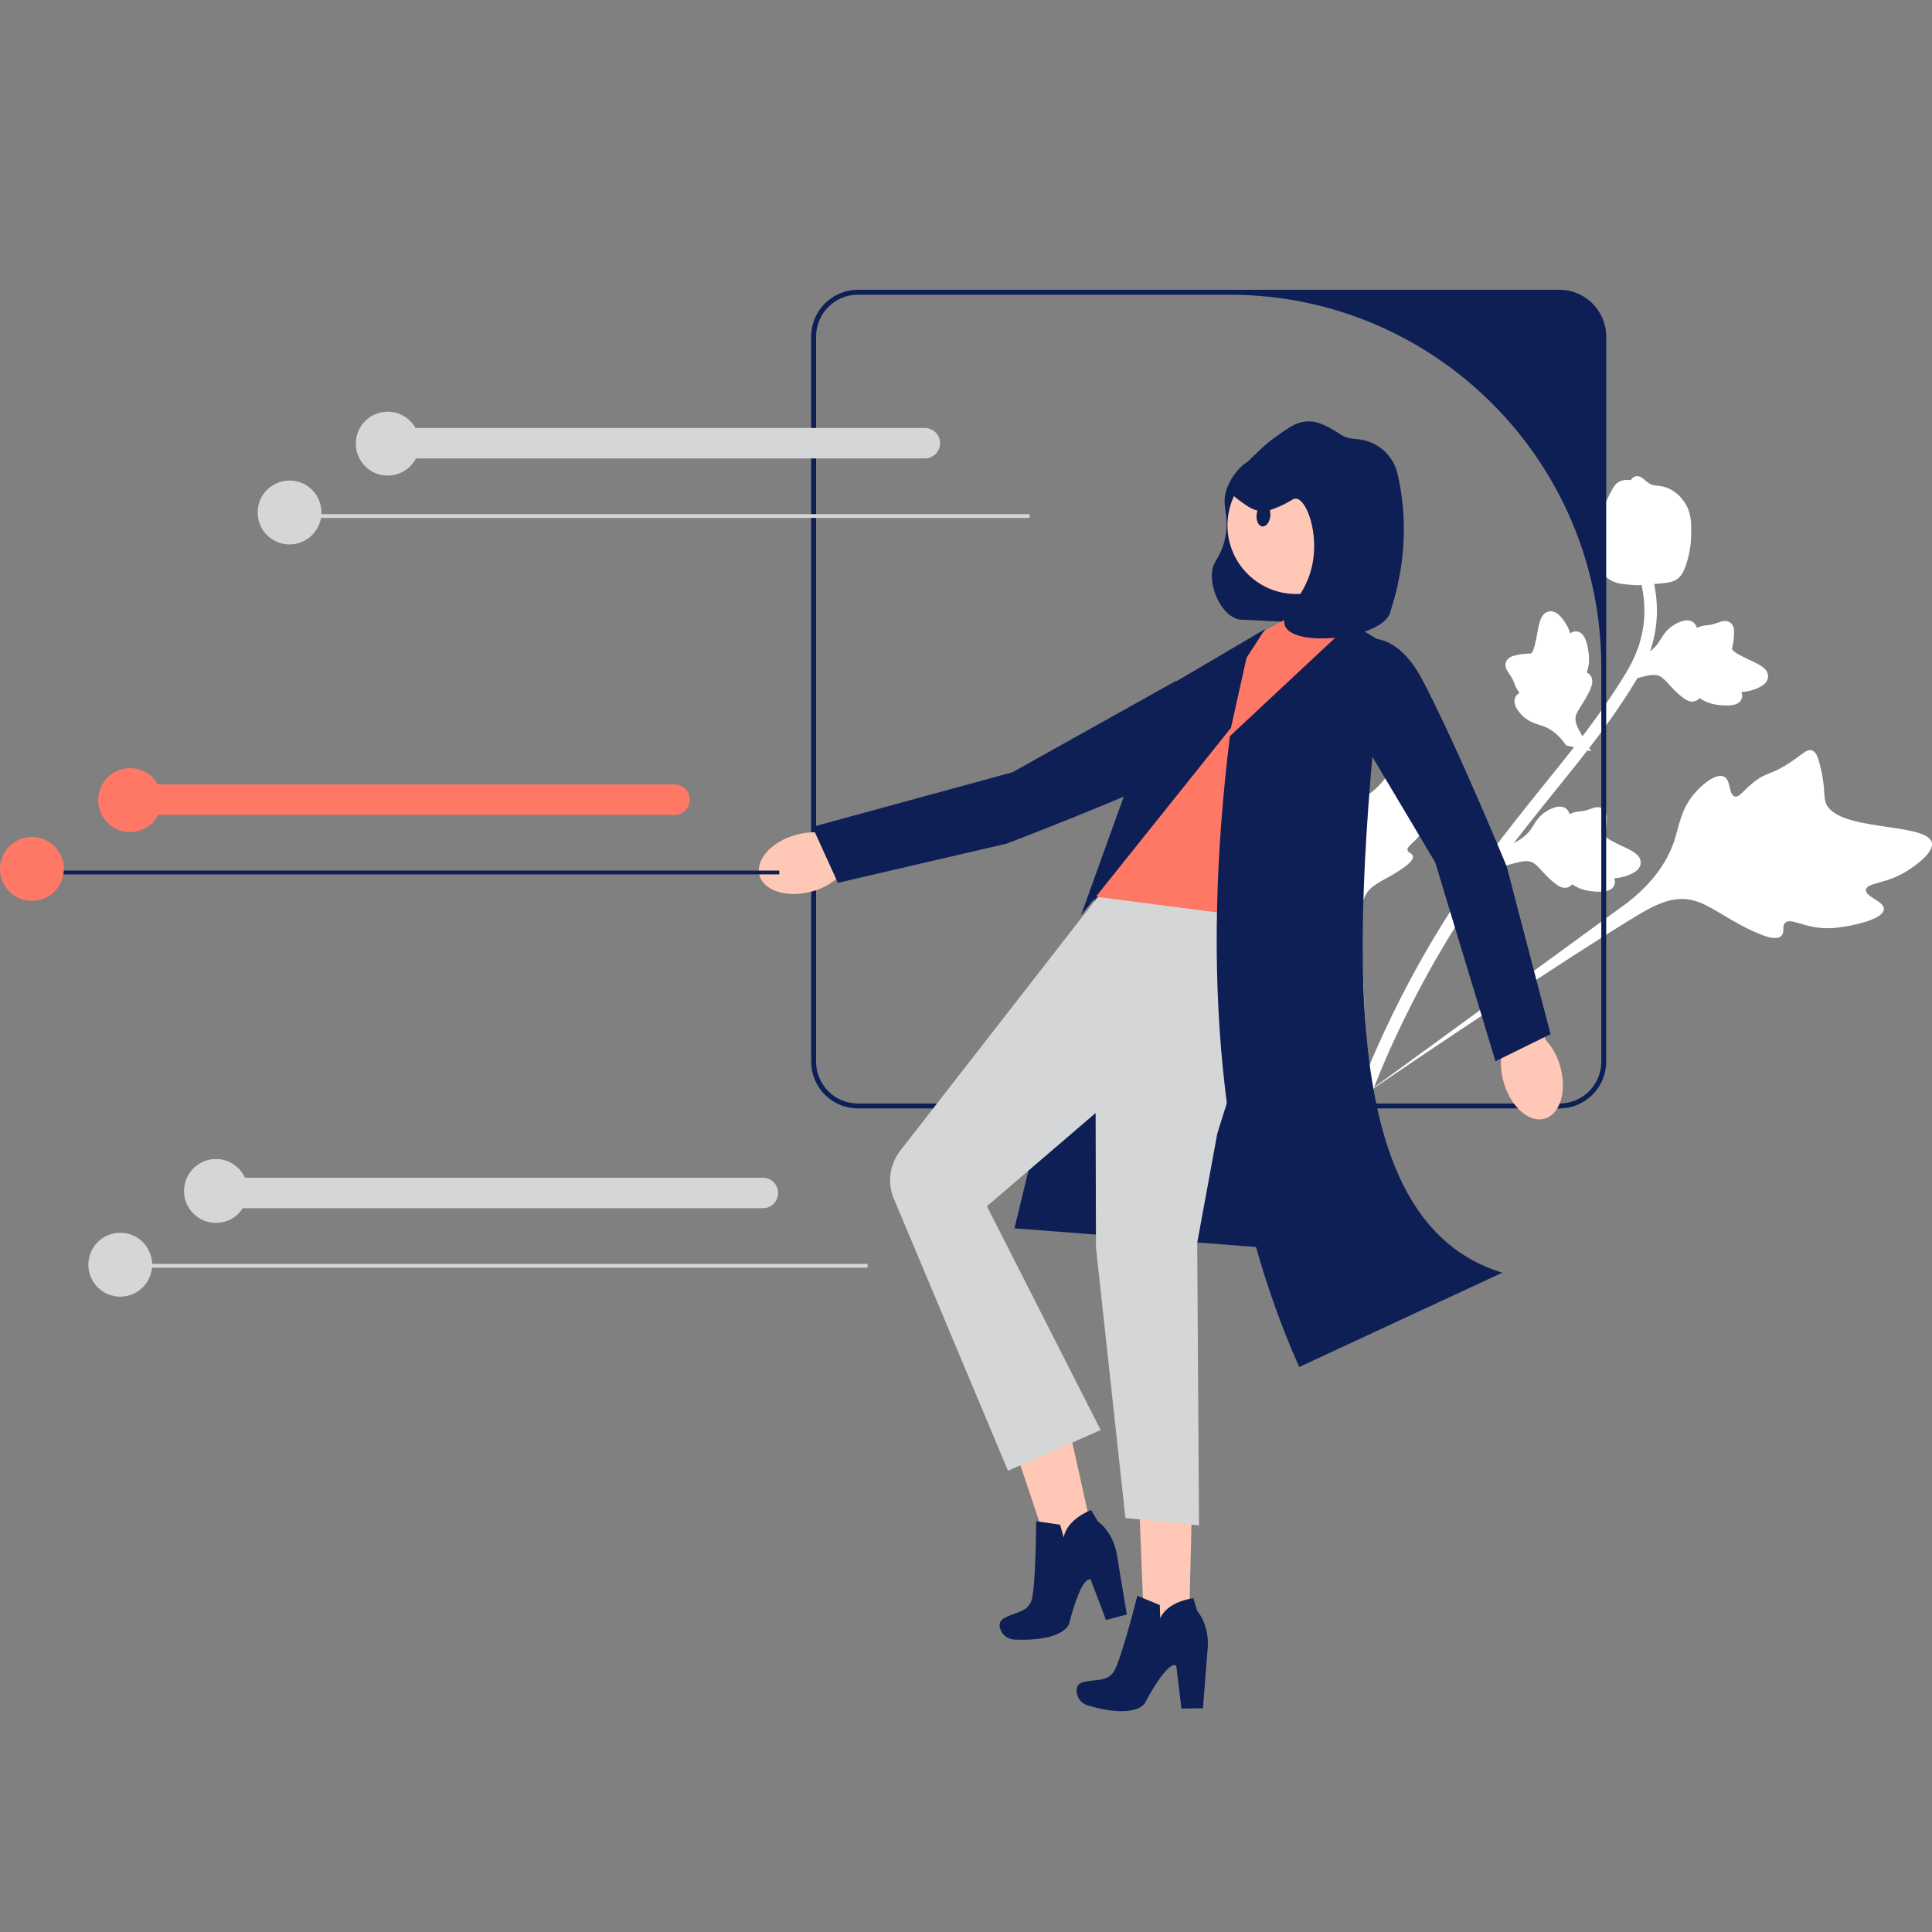 <svg width="280" height="280" viewBox="0 0 280 280" fill="none" xmlns="http://www.w3.org/2000/svg">
<rect x="0" y="0" width="280" height="280" fill="#808080" stroke="none"/>
<g clip-path="url(#clip0_672_53739)">
<path d="M273.023 131.779C273.101 130.581 270.296 129.997 270.424 128.948C270.551 127.904 273.38 128.121 276.371 126.234C276.91 125.894 280.309 123.75 279.978 122.142C279.349 119.093 265.872 120.649 264.56 116.213C264.272 115.24 264.54 113.874 263.746 110.815C263.43 109.598 263.168 108.966 262.633 108.767C261.873 108.484 261.227 109.318 259.361 110.552C256.564 112.401 256.053 111.823 254.046 113.452C252.556 114.662 252.055 115.616 251.407 115.424C250.489 115.151 250.899 113.065 249.848 112.556C248.775 112.037 246.905 113.51 245.759 114.787C243.608 117.185 243.385 119.587 242.671 121.784C241.894 124.171 240.172 127.431 235.902 130.789L196.923 159.215C205.128 153.524 228.075 138.235 237.016 132.837C239.597 131.279 242.307 129.762 245.266 130.459C248.115 131.131 250.852 133.775 255.445 135.528C255.981 135.733 257.482 136.284 258.157 135.642C258.716 135.11 258.202 134.247 258.716 133.744C259.405 133.068 260.89 134.072 263.323 134.416C265.039 134.659 266.354 134.45 267.485 134.27C267.826 134.216 272.919 133.374 273.023 131.779L273.023 131.779V131.779Z" fill="white"/>
<path d="M207.161 115.633C206.597 115.249 205.501 116.459 205.024 116.094C204.549 115.73 205.472 114.402 205.411 112.387C205.4 112.023 205.33 109.733 204.446 109.432C202.771 108.861 199.645 115.937 197.094 115.302C196.534 115.163 195.942 114.638 194.214 114.145C193.527 113.949 193.142 113.896 192.889 114.102C192.532 114.394 192.754 114.952 192.82 116.225C192.919 118.134 192.488 118.219 192.707 119.676C192.87 120.757 193.193 121.279 192.911 121.542C192.513 121.915 191.61 121.112 191.057 121.482C190.493 121.859 190.675 123.204 190.97 124.136C191.524 125.885 192.637 126.688 193.507 127.673C194.452 128.744 195.553 130.531 195.966 133.599L198.645 160.968C198.225 155.291 197.355 139.596 197.29 133.643C197.272 131.924 197.31 130.154 198.506 128.9C199.657 127.693 201.742 127.11 203.926 125.358C204.181 125.153 204.884 124.574 204.764 124.057C204.665 123.629 204.094 123.632 203.996 123.234C203.864 122.7 204.784 122.26 205.655 121.163C206.268 120.389 206.545 119.682 206.784 119.074C206.856 118.891 207.912 116.144 207.161 115.632L207.161 115.633V115.633Z" fill="white"/>
<path d="M216.663 125.862L218.397 122.597L218.709 122.473C220.153 121.902 221.228 121.114 221.906 120.132C222.014 119.976 222.114 119.814 222.215 119.649C222.619 118.997 223.12 118.186 224.156 117.55C224.734 117.196 226.188 116.455 227.057 117.267C227.293 117.482 227.408 117.738 227.461 117.981C227.507 117.961 227.554 117.941 227.604 117.92C228.221 117.666 228.595 117.632 228.956 117.6C229.233 117.574 229.519 117.549 230.049 117.388C230.282 117.318 230.474 117.247 230.636 117.188C231.126 117.01 231.738 116.818 232.311 117.221C232.907 117.674 232.881 118.406 232.864 118.892C232.834 119.757 232.71 120.311 232.627 120.678C232.597 120.812 232.563 120.963 232.562 121.016C232.561 121.446 234.364 122.28 235.041 122.599C236.564 123.308 237.882 123.922 237.779 125.121C237.706 125.978 236.888 126.617 235.28 127.069C234.779 127.21 234.315 127.259 233.921 127.277C234.048 127.554 234.106 127.884 233.972 128.248C233.654 129.109 232.52 129.413 230.6 129.154C230.122 129.091 229.481 129.004 228.733 128.661C228.381 128.499 228.089 128.317 227.841 128.158C227.74 128.295 227.603 128.425 227.41 128.523C226.844 128.812 226.172 128.674 225.422 128.081C224.588 127.442 223.988 126.788 223.459 126.212C222.996 125.709 222.596 125.278 222.208 125.048C221.482 124.631 220.574 124.819 219.462 125.108L216.663 125.862L216.663 125.862V125.862Z" fill="white"/>
<path d="M230.579 108.886L226.987 108.033L226.788 107.762C225.871 106.508 224.838 105.666 223.717 105.258C223.539 105.193 223.358 105.138 223.173 105.081C222.441 104.855 221.53 104.576 220.653 103.733C220.165 103.262 219.081 102.041 219.644 100.994C219.793 100.71 220.01 100.534 220.231 100.42C220.2 100.381 220.17 100.34 220.136 100.297C219.734 99.764 219.607 99.41 219.484 99.069C219.39 98.807 219.292 98.536 219.003 98.063C218.876 97.855 218.759 97.687 218.661 97.545C218.365 97.115 218.023 96.57 218.268 95.914C218.553 95.221 219.267 95.06 219.74 94.954C220.584 94.763 221.15 94.743 221.525 94.73C221.662 94.726 221.817 94.72 221.868 94.707C222.283 94.6 222.632 92.641 222.767 91.904C223.066 90.248 223.325 88.814 224.508 88.611C225.355 88.464 226.179 89.094 227.023 90.538C227.286 90.988 227.451 91.425 227.568 91.803C227.803 91.609 228.107 91.469 228.493 91.507C229.405 91.597 229.986 92.619 230.223 94.545C230.283 95.024 230.362 95.667 230.22 96.479C230.153 96.861 230.052 97.191 229.961 97.471C230.119 97.534 230.279 97.634 230.423 97.796C230.846 98.271 230.882 98.957 230.501 99.835C230.095 100.805 229.616 101.552 229.194 102.211C228.826 102.787 228.511 103.284 228.387 103.718C228.169 104.528 228.581 105.36 229.142 106.365L230.579 108.886L230.579 108.886V108.886Z" fill="white"/>
<path d="M235.114 98.873L236.848 95.607L237.16 95.484C238.604 94.913 239.679 94.125 240.357 93.143C240.465 92.987 240.565 92.825 240.667 92.66C241.07 92.008 241.571 91.196 242.607 90.561C243.186 90.207 244.639 89.466 245.508 90.277C245.744 90.493 245.859 90.749 245.913 90.992C245.959 90.972 246.005 90.952 246.056 90.931C246.673 90.677 247.047 90.643 247.407 90.61C247.684 90.585 247.97 90.56 248.501 90.399C248.733 90.329 248.925 90.258 249.087 90.199C249.577 90.021 250.19 89.829 250.762 90.232C251.359 90.685 251.332 91.417 251.315 91.902C251.285 92.768 251.161 93.322 251.078 93.689C251.048 93.823 251.014 93.974 251.014 94.027C251.012 94.456 252.815 95.291 253.492 95.609C255.015 96.319 256.334 96.933 256.23 98.132C256.157 98.989 255.339 99.628 253.731 100.08C253.231 100.221 252.766 100.27 252.372 100.288C252.5 100.564 252.557 100.894 252.423 101.259C252.105 102.12 250.971 102.424 249.051 102.165C248.574 102.102 247.932 102.015 247.184 101.671C246.832 101.509 246.54 101.328 246.292 101.169C246.191 101.306 246.054 101.436 245.861 101.534C245.295 101.823 244.623 101.685 243.873 101.092C243.039 100.453 242.44 99.799 241.91 99.223C241.447 98.72 241.048 98.289 240.659 98.059C239.933 97.642 239.025 97.83 237.913 98.119L235.114 98.873V98.873H235.114Z" fill="white"/>
<path d="M197.969 159.861L197.607 159.027L197.955 158.188L197.607 159.027L196.81 158.605C196.845 158.528 196.913 158.342 197.021 158.053C197.617 156.47 199.429 151.651 203.03 144.575C205.543 139.636 208.399 134.744 211.519 130.033C214.643 125.315 217.282 121.93 219.401 119.21C221.001 117.158 222.558 115.228 224.077 113.349C228.133 108.327 231.963 103.583 235.463 97.824C236.246 96.539 237.872 93.862 238.245 90.082C238.461 87.89 238.225 85.65 237.542 83.427L239.277 82.892C240.03 85.349 240.289 87.829 240.05 90.263C239.637 94.454 237.864 97.37 237.013 98.771C233.45 104.632 229.582 109.421 225.487 114.491C223.975 116.363 222.424 118.285 220.831 120.328C218.731 123.024 216.116 126.379 213.031 131.037C209.948 135.691 207.128 140.523 204.645 145.4C201.09 152.387 199.306 157.134 198.72 158.693C198.406 159.526 198.341 159.7 197.969 159.861V159.861V159.861Z" fill="white"/>
<path d="M233.169 83.926C233.108 83.883 233.046 83.839 232.987 83.792C231.759 82.849 231.102 81.274 231.031 79.113C230.999 78.098 231.274 77.153 231.822 75.268C231.906 74.977 232.349 73.513 233.25 71.698C233.838 70.512 234.167 70.073 234.654 69.82C235.196 69.538 235.792 69.491 236.368 69.579C236.447 69.422 236.564 69.285 236.729 69.177C237.412 68.726 238.034 69.274 238.373 69.565C238.543 69.716 238.754 69.905 239.013 70.064C239.419 70.314 239.71 70.342 240.15 70.386C240.572 70.428 241.095 70.48 241.739 70.752C243.012 71.283 243.729 72.24 243.966 72.555C245.215 74.206 245.151 76.014 245.077 78.108C245.061 78.527 244.964 80.027 244.383 81.774C243.963 83.035 243.6 83.475 243.271 83.761C242.598 84.35 241.883 84.462 240.16 84.609C238.359 84.766 237.456 84.843 236.762 84.79C235.147 84.666 234.134 84.588 233.169 83.926L233.169 83.926V83.926Z" fill="white"/>
<path d="M226.018 42H124.325C120.595 42 117.562 45.039 117.562 48.776V153.862C117.562 157.599 120.595 160.638 124.325 160.638H226.018C229.748 160.638 232.782 157.599 232.782 153.862V48.776C232.782 45.039 229.748 42 226.018 42ZM232.071 153.862C232.071 157.211 229.361 159.926 226.018 159.926H124.325C120.983 159.926 118.273 157.211 118.273 153.862V48.776C118.273 45.427 120.983 42.712 124.325 42.712H178.192C207.948 42.712 232.071 66.879 232.071 96.69V153.862V153.862Z" fill="#0E1F55"/>
<path d="M115.409 120.98C111.844 121.945 109.452 124.57 110.066 126.842C110.679 129.114 114.065 130.174 117.631 129.208C119.06 128.841 120.382 128.137 121.484 127.155L136.534 122.874L134.379 115.841L119.77 120.808C118.324 120.515 116.828 120.574 115.409 120.98V120.98Z" fill="#FFC8B6"/>
<path d="M178.479 99.88C178.479 99.88 182.728 106.125 173.151 110.836C163.575 115.547 145.873 122.27 145.873 122.27L121.431 127.943L117.74 119.836L146.743 111.92L170.376 98.707L178.479 99.88H178.479Z" fill="#0E1F55"/>
<path d="M175.636 83.259C175.527 86.219 177.654 89.733 179.903 89.805C182.609 89.892 195.399 90.804 195.81 89.742C198.665 82.363 185.22 67.056 182.19 66.615C180.561 66.377 178.611 68.72 177.861 70.654C176.811 73.364 178.361 74.642 177.486 78.293C176.819 81.077 175.712 81.189 175.636 83.259Z" fill="#0E1F55"/>
<path d="M153.372 199.949L144.396 202.01L153.415 228.823L159.498 227.427L153.372 199.949Z" fill="#FFC8B6"/>
<path d="M150.164 220.461L153.636 220.971L154.171 222.835C154.171 222.835 154.287 220.465 158.121 218.84L159.118 220.508C159.118 220.508 161.171 221.831 161.834 225.111L163.307 233.983L160.293 234.784L158.081 228.955C158.081 228.955 156.864 227.841 154.928 235.381C154.928 235.381 154.144 237.915 147.032 237.621C146.054 237.581 145.194 236.928 144.933 235.983C144.789 235.462 144.853 234.923 145.453 234.562C146.981 233.642 148.758 233.728 149.444 232.095C150.129 230.461 150.164 220.461 150.164 220.461V220.461Z" fill="#0E1F55"/>
<path d="M172.875 212.14L164.859 211.941L165.981 240.176L172.22 240.287L172.875 212.14Z" fill="#FFC8B6"/>
<path d="M164.834 231.276L168.081 232.608L168.153 234.546C168.153 234.546 168.835 232.273 172.947 231.621L173.514 233.48C173.514 233.48 175.188 235.259 175.044 238.603L174.343 247.569L171.225 247.619L170.478 241.429C170.478 241.429 169.564 240.054 165.874 246.906C165.874 246.906 164.504 249.176 157.671 247.177C156.732 246.902 156.054 246.06 156.028 245.08C156.014 244.54 156.205 244.032 156.874 243.826C158.578 243.302 160.282 243.814 161.34 242.394C162.398 240.973 164.834 231.276 164.834 231.276V231.276Z" fill="#0E1F55"/>
<path d="M189.415 181.301L147.021 178.014L158.951 129.016L187.495 124.896L189.415 181.301Z" fill="#0E1F55"/>
<path d="M183.569 91.234L192.501 86.467L199.714 94.999L185.22 141.542L158.705 129.78L178.844 95.288L183.569 91.234Z" fill="#FF7866"/>
<path d="M185.079 133.359C185.079 133.359 187.924 148.052 179.116 155.69L176.419 164.277L173.508 180.128L173.772 221.068L163.103 219.999L158.836 180.811L158.785 161.307L143.035 174.819L159.518 207.254L146.087 213.146L129.683 174.06C128.543 171.679 128.847 168.857 130.468 166.774L159.084 130L185.079 133.359V133.359Z" fill="#D4D6D8"/>
<path d="M195.76 90.321L178.246 106.69C174.102 140.386 176.364 171.327 188.29 198.113L217.72 184.448C193.452 177.074 195.832 136.585 200.541 93.203L195.76 90.321V90.321Z" fill="#0E1F55"/>
<path d="M180.656 95.342L183.35 91.165L168.449 99.942L156.666 132.655L178.402 105.48L180.656 95.342Z" fill="#0E1F55"/>
<path d="M217.931 156.875C218.958 160.428 221.62 162.777 223.877 162.122C226.134 161.466 227.13 158.055 226.102 154.501C225.711 153.076 224.985 151.765 223.984 150.679L219.443 135.68L212.463 137.965L217.681 152.508C217.415 153.963 217.5 155.46 217.931 156.875V156.875Z" fill="#FFC8B6"/>
<path d="M195.08 93.552C195.08 93.552 201.189 89.118 206.164 98.572C211.139 108.027 218.356 125.561 218.356 125.561L224.719 149.874L216.736 153.804L208.004 124.987L194.142 101.7L195.08 93.552V93.552Z" fill="#0E1F55"/>
<path d="M187.816 86.083C193.295 86.083 197.736 81.633 197.736 76.144C197.736 70.656 193.295 66.206 187.816 66.206C182.337 66.206 177.896 70.656 177.896 76.144C177.896 81.633 182.337 86.083 187.816 86.083Z" fill="#FFC8B6"/>
<path d="M187.849 72.267C187.29 72.212 187.003 72.804 184.871 73.629C184.115 73.921 183.728 74.068 183.285 74.097C181.936 74.183 180.887 73.437 180.187 72.938C179.048 72.127 178.314 71.605 178.171 70.77C177.984 69.68 179.215 68.463 181.686 66.073C182.895 64.903 183.633 64.195 184.816 63.354C186.802 61.943 187.795 61.237 189.186 61.098C191.029 60.915 192.431 61.796 194.453 63.068C194.999 63.411 195.787 63.576 196.622 63.639C199.355 63.845 201.698 65.671 202.442 68.314C202.498 68.516 202.546 68.698 202.582 68.855C204.049 75.273 203.64 81.948 201.632 88.217C201.578 88.386 201.532 88.543 201.497 88.686C200.565 92.504 187.751 93.992 186.252 90.765C185.308 88.732 189.719 86.699 190.377 80.638C190.836 76.419 189.242 72.405 187.849 72.267V72.267Z" fill="#0E1F55"/>
<path d="M149.211 74.511H41.725V75.063H149.211V74.511Z" fill="#D4D6D8"/>
<path d="M134.037 66.44H56.899C55.684 66.44 54.695 65.45 54.695 64.232C54.695 63.015 55.684 62.024 56.899 62.024H134.037C135.252 62.024 136.241 63.015 136.241 64.232C136.241 65.45 135.252 66.44 134.037 66.44V66.44Z" fill="#D4D6D8"/>
<path d="M41.963 78.904C44.516 78.904 46.586 76.83 46.586 74.272C46.586 71.714 44.516 69.641 41.963 69.641C39.41 69.641 37.34 71.714 37.34 74.272C37.34 76.83 39.41 78.904 41.963 78.904Z" fill="#D4D6D8"/>
<path d="M56.188 68.928C58.741 68.928 60.811 66.855 60.811 64.297C60.811 61.739 58.741 59.665 56.188 59.665C53.634 59.665 51.565 61.739 51.565 64.297C51.565 66.855 53.634 68.928 56.188 68.928Z" fill="#D4D6D8"/>
<path d="M112.939 126.17H5.452V126.722H112.939V126.17Z" fill="#0E1F55"/>
<path d="M97.764 118.1H20.626C19.411 118.1 18.422 117.109 18.422 115.892C18.422 114.674 19.411 113.684 20.626 113.684H97.764C98.979 113.684 99.968 114.674 99.968 115.892C99.968 117.109 98.979 118.1 97.764 118.1Z" fill="#FF7866"/>
<path d="M4.623 130.563C7.176 130.563 9.246 128.489 9.246 125.931C9.246 123.373 7.176 121.3 4.623 121.3C2.07 121.3 0 123.373 0 125.931C0 128.489 2.07 130.563 4.623 130.563Z" fill="#FF7866"/>
<path d="M18.848 120.587C21.401 120.587 23.471 118.514 23.471 115.956C23.471 113.398 21.401 111.324 18.848 111.324C16.294 111.324 14.225 113.398 14.225 115.956C14.225 118.514 16.294 120.587 18.848 120.587Z" fill="#FF7866"/>
<path d="M125.74 183.173H18.254V183.725H125.74V183.173Z" fill="#D4D6D8"/>
<path d="M110.566 175.103H33.429C32.214 175.103 31.225 174.112 31.225 172.895C31.225 171.677 32.214 170.687 33.429 170.687H110.566C111.782 170.687 112.77 171.677 112.77 172.895C112.77 174.112 111.782 175.103 110.566 175.103Z" fill="#D4D6D8"/>
<path d="M31.295 177.234C33.848 177.234 35.918 175.161 35.918 172.603C35.918 170.045 33.848 167.971 31.295 167.971C28.742 167.971 26.672 170.045 26.672 172.603C26.672 175.161 28.742 177.234 31.295 177.234Z" fill="#D4D6D8"/>
<path d="M17.426 187.922C19.979 187.922 22.049 185.849 22.049 183.291C22.049 180.733 19.979 178.659 17.426 178.659C14.873 178.659 12.803 180.733 12.803 183.291C12.803 185.849 14.873 187.922 17.426 187.922Z" fill="#D4D6D8"/>
<path d="M184.108 74.768C184.192 73.878 183.817 73.121 183.265 73.072C182.716 73.027 182.198 73.715 182.114 74.606C182.033 75.497 182.404 76.257 182.961 76.302C183.507 76.345 184.026 75.661 184.108 74.768Z" fill="#0E1F55"/>
</g>
<defs>
<clipPath id="clip0_672_53739">
<rect width="280" height="280" fill="white"/>
</clipPath>
</defs>
</svg>
